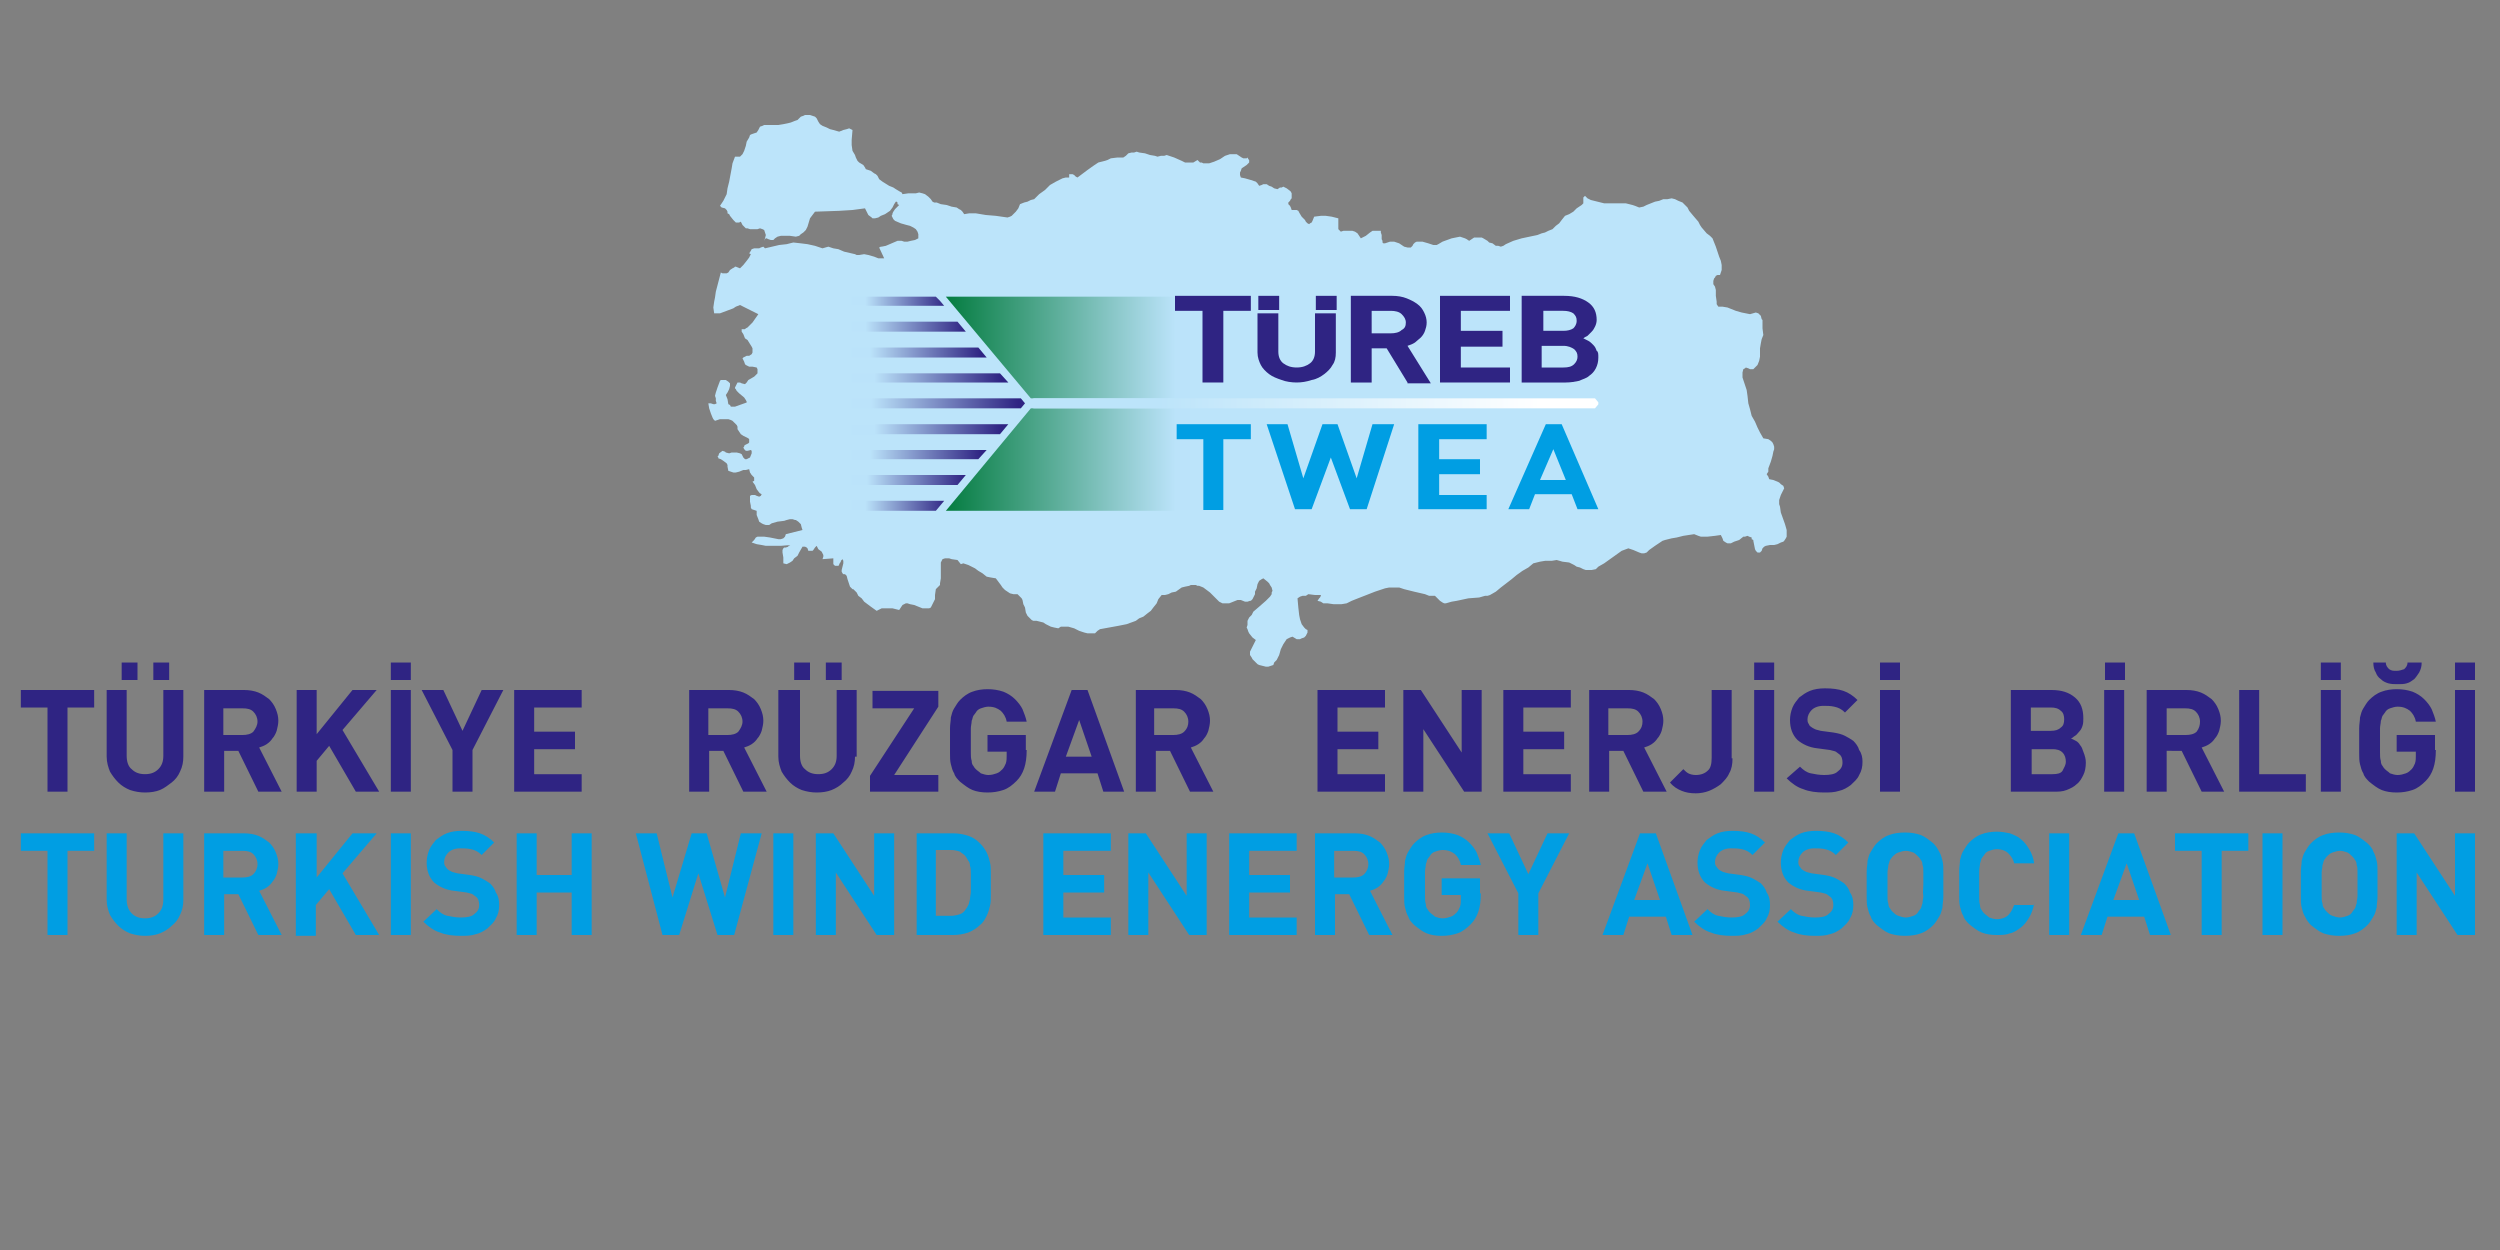 <?xml version="1.0" encoding="utf-8"?>
<!-- Generator: Adobe Illustrator 23.0.3, SVG Export Plug-In . SVG Version: 6.00 Build 0)  -->
<svg version="1.1" id="Layer_1" xmlns="http://www.w3.org/2000/svg" xmlns:xlink="http://www.w3.org/1999/xlink" x="0px" y="0px"
	 viewBox="0 0 300 150" style="enable-background:new 0 0 300 150;" xml:space="preserve">
<rect x="0" y="0" width="300" height="150" fill="#808080" stroke="none"/>
<style type="text/css">
	.st0{clip-path:url(#SVGID_2_);fill:#52ADD1;}
	.st1{fill:#004175;}
	.st2{clip-path:url(#SVGID_4_);fill:#004175;}
	.st3{fill-rule:evenodd;clip-rule:evenodd;fill:#EF842A;}
	.st4{fill-rule:evenodd;clip-rule:evenodd;fill:#04668A;}
	.st5{clip-path:url(#SVGID_6_);}
	.st6{fill:#004987;}
	.st7{fill:#00518C;}
	.st8{fill:#3C9AD4;stroke:#005A9A;stroke-width:0.5;}
	.st9{fill:#82C0E8;stroke:#005A9A;stroke-width:0.5;}
	.st10{fill:#FFFFFF;stroke:#005A9A;stroke-width:0.5;}
	.st11{fill:#FFFFFF;}
	.st12{fill:#FFFFFF;stroke:#FFFFFF;stroke-width:0.2;}
	.st13{fill-rule:evenodd;clip-rule:evenodd;fill:#BCE4FA;}
	.st14{clip-path:url(#SVGID_10_);fill:url(#SVGID_11_);}
	.st15{clip-path:url(#SVGID_13_);fill:url(#SVGID_14_);}
	.st16{clip-path:url(#SVGID_16_);fill:url(#SVGID_17_);}
	.st17{clip-path:url(#SVGID_19_);fill:url(#SVGID_20_);}
	.st18{clip-path:url(#SVGID_22_);fill:url(#SVGID_23_);}
	.st19{clip-path:url(#SVGID_25_);fill:url(#SVGID_26_);}
	.st20{clip-path:url(#SVGID_28_);fill:url(#SVGID_29_);}
	.st21{clip-path:url(#SVGID_31_);fill:url(#SVGID_32_);}
	.st22{clip-path:url(#SVGID_34_);fill:url(#SVGID_35_);}
	.st23{clip-path:url(#SVGID_37_);fill:url(#SVGID_38_);}
	.st24{clip-path:url(#SVGID_40_);fill:url(#SVGID_41_);}
	.st25{clip-path:url(#SVGID_43_);fill:url(#SVGID_44_);}
	.st26{fill:#2F2483;}
	.st27{fill:#009EE3;}
	.st28{fill:#707273;}
	.st29{clip-path:url(#SVGID_46_);fill:none;stroke:#707273;stroke-width:0.382;}
	.st30{fill:#AEBED5;}
	.st31{fill:#486892;}
	.st32{fill:#19335D;}
	.st33{fill:#37924A;}
	.st34{fill:#414042;}
	.st35{fill:#75C044;}
	.st36{fill:#00833E;}
	.st37{fill:#009279;}
	.st38{fill:#00A3C6;}
	.st39{fill:url(#SVGID_47_);}
	.st40{fill:url(#SVGID_48_);}
	.st41{fill:url(#SVGID_49_);}
	.st42{fill:url(#SVGID_50_);}
	.st43{fill:url(#SVGID_51_);}
	.st44{fill:url(#SVGID_52_);}
	.st45{fill:url(#SVGID_53_);}
	.st46{fill:url(#SVGID_54_);}
	.st47{fill:url(#SVGID_55_);}
	.st48{fill:url(#SVGID_56_);}
	.st49{fill:#646569;}
	.st50{fill:#009AB1;}
	.st51{fill:#00B2C8;}
	.st52{fill:#008E9A;}
	.st53{fill:#00BED7;}
	.st54{fill-rule:evenodd;clip-rule:evenodd;fill:#2A3942;}
	.st55{fill-rule:evenodd;clip-rule:evenodd;fill:#006CB7;}
	.st56{fill:#DFE67D;}
	.st57{fill:#FFF579;}
	.st58{fill:#FCAF17;}
	.st59{fill:#39B54A;}
	.st60{fill:#E31F26;}
	.st61{fill:#61C2EE;}
	.st62{fill:#00A651;}
	.st63{fill:#F58220;}
	.st64{fill:#008FD5;}
	.st65{fill:#0077C0;}
	.st66{fill:#D7DF23;}
	.st67{fill:#FFD400;}
	.st68{fill:#8DC63F;}
	.st69{fill:#C1272D;}
	.st70{fill:#00AEEF;}
	.st71{clip-path:url(#SVGID_58_);fill:#007497;}
	.st72{clip-path:url(#SVGID_60_);fill:#00B1E6;}
	.st73{clip-path:url(#SVGID_62_);fill:#00B1E6;}
	.st74{clip-path:url(#SVGID_64_);fill:#00A4C4;}
	.st75{clip-path:url(#SVGID_66_);fill:#00A4C4;}
	.st76{clip-path:url(#SVGID_68_);fill:#00A4C4;}
	.st77{clip-path:url(#SVGID_70_);fill:#00B1E6;}
	.st78{clip-path:url(#SVGID_72_);fill:#00B1E6;}
	.st79{clip-path:url(#SVGID_74_);fill:#007497;}
	.st80{clip-path:url(#SVGID_76_);fill:#007497;}
	.st81{clip-path:url(#SVGID_78_);fill:#007497;}
	.st82{clip-path:url(#SVGID_80_);fill:#007497;}
	.st83{clip-path:url(#SVGID_82_);fill:#007497;}
	.st84{clip-path:url(#SVGID_84_);fill:#007497;}
	.st85{clip-path:url(#SVGID_86_);fill:#007497;}
	.st86{clip-path:url(#SVGID_88_);fill:#007497;}
	.st87{clip-path:url(#SVGID_90_);fill:#007497;}
	.st88{clip-path:url(#SVGID_92_);fill:#007497;}
	.st89{clip-path:url(#SVGID_94_);fill:#007497;}
	.st90{clip-path:url(#SVGID_96_);fill:#007497;}
	.st91{clip-path:url(#SVGID_98_);fill:#00A4C4;}
	.st92{clip-path:url(#SVGID_100_);fill:#00A4C4;}
	.st93{clip-path:url(#SVGID_102_);fill:#00A4C4;}
	.st94{clip-path:url(#SVGID_104_);fill:#00A4C4;}
	.st95{clip-path:url(#SVGID_106_);fill:#00A4C4;}
	.st96{clip-path:url(#SVGID_108_);fill:#00B1E6;}
	.st97{clip-path:url(#SVGID_110_);fill:#00B1E6;}
	.st98{clip-path:url(#SVGID_112_);fill:#00B1E6;}
	.st99{clip-path:url(#SVGID_114_);fill:#00B1E6;}
	.st100{clip-path:url(#SVGID_116_);fill:#00B1E6;}
	.st101{clip-path:url(#SVGID_118_);fill:#007497;}
	.st102{clip-path:url(#SVGID_120_);fill:#007497;}
	.st103{clip-path:url(#SVGID_122_);fill:#007497;}
	.st104{clip-path:url(#SVGID_124_);fill:#007497;}
	.st105{clip-path:url(#SVGID_126_);fill:#007497;}
	.st106{clip-path:url(#SVGID_128_);fill:#E2007A;}
	.st107{clip-path:url(#SVGID_130_);fill:#E2007A;}
	.st108{clip-path:url(#SVGID_132_);fill:#E2007A;}
	.st109{clip-path:url(#SVGID_134_);fill:#E2007A;}
	.st110{clip-path:url(#SVGID_136_);fill:#E2007A;}
	.st111{clip-path:url(#SVGID_138_);fill:#E2007A;}
	.st112{clip-path:url(#SVGID_140_);fill:#E2007A;}
	.st113{clip-path:url(#SVGID_142_);fill:#E2007A;}
	.st114{clip-path:url(#SVGID_144_);fill:#E2007A;}
	.st115{clip-path:url(#SVGID_146_);fill:#E2007A;}
	.st116{clip-path:url(#SVGID_148_);fill:#00B1E6;}
	.st117{clip-path:url(#SVGID_150_);fill:#006C8C;}
	.st118{clip-path:url(#SVGID_152_);fill:#E2007A;}
	.st119{clip-path:url(#SVGID_154_);fill:#E2007A;}
	.st120{clip-path:url(#SVGID_156_);fill:#E2007A;}
	.st121{clip-path:url(#SVGID_158_);fill:#E2007A;}
	.st122{clip-path:url(#SVGID_160_);fill:#E2007A;}
	.st123{clip-path:url(#SVGID_162_);fill:#E2007A;}
	.st124{clip-path:url(#SVGID_164_);fill:#E2007A;}
	.st125{clip-path:url(#SVGID_166_);fill:#E2007A;}
	.st126{clip-path:url(#SVGID_168_);fill:#007497;}
	.st127{fill:#0083D7;}
	.st128{clip-path:url(#SVGID_170_);fill:none;stroke:#FFFFFF;stroke-width:2.328;stroke-linecap:round;stroke-miterlimit:3.864;}
	.st129{fill:#231F20;}
	.st130{fill-rule:evenodd;clip-rule:evenodd;fill:#231F20;}
	.st131{fill:#78C7C9;}
	.st132{fill:none;}
	.st133{fill:url(#SVGID_171_);}
	.st134{fill:#DE2027;}
	.st135{fill:#00305F;}
	.st136{fill:#020000;}
	.st137{fill:#295135;}
	.st138{fill:#A2D45E;}
	.st139{fill:#00AE42;}
	.st140{fill:#2B70B8;}
	.st141{fill:#197ABF;}
	.st142{fill:#0067AA;}
	.st143{clip-path:url(#SVGID_173_);fill:#2B70B8;}
	.st144{clip-path:url(#SVGID_173_);fill:#4C8DCB;}
	.st145{fill:#0B75BC;}
	.st146{fill:#0A6193;}
	.st147{fill:#4086C6;}
	.st148{clip-path:url(#SVGID_175_);fill:#2B70B8;}
	.st149{fill:#95C1DD;}
	.st150{fill-rule:evenodd;clip-rule:evenodd;fill:#111816;}
	.st151{fill:#111816;}
	.st152{fill:#4BA3CD;}
	.st153{fill:#FFC10E;}
	.st154{fill:#3884BB;}
	.st155{fill:#7AC376;}
	.st156{fill:#0073BA;}
	.st157{fill:#3D7ABB;}
	.st158{fill:#6FB755;}
	.st159{fill:#F16C46;}
	.st160{fill:#E66630;}
	.st161{fill:#E25E35;}
	.st162{fill:#C64957;}
	.st163{fill-rule:evenodd;clip-rule:evenodd;fill:#F0852A;}
	.st164{fill-rule:evenodd;clip-rule:evenodd;fill:#04668B;}
</style>
<g>
	<g>
		<g>
			<polygon class="st13" points="102.4,70.7 102.3,70.7 102.2,70.6 102.1,70.5 102,70.4 101.8,69.8 101.7,69.5 101.6,69.1 101.5,69 
				101.4,68.9 101.2,68.9 101.1,68.8 101,68.6 101,68.4 101.1,68 101.2,67.6 101.2,67.3 101.1,67.1 100.9,67.3 100.9,67.4 
				100.7,67.7 100.7,67.8 100.6,67.9 100.5,67.9 100.3,67.9 100.2,67.9 100.1,67.8 100,67.7 100,67.6 100,67 98.7,67.1 98.8,66.8 
				98.8,66.6 98.7,66.4 98.6,66.2 98.2,65.9 98.1,65.7 98,65.5 97.8,65.7 97.6,66 97.5,66.1 97.4,66.1 97.1,66.1 97,66.1 96.9,65.8 
				96.8,65.7 96.6,65.6 96.4,65.6 96.3,65.6 95.9,66.3 95.7,66.7 95.3,67 95.1,67.3 94.8,67.5 94.4,67.7 94,67.6 94,67.3 94,66.9 
				93.9,66.3 93.9,66 94,65.8 94.1,65.7 94.2,65.7 94.3,65.7 94.6,65.6 94.6,65.5 94.7,65.5 94.8,65.4 94.9,65.4 93.7,65.5 
				92.6,65.5 91.9,65.5 91.4,65.4 90.8,65.3 90.2,65.1 90.5,64.8 90.7,64.5 90.9,64.4 91.2,64.4 91.5,64.4 91.7,64.4 92.4,64.5 
				92.9,64.6 93.4,64.7 93.7,64.7 94,64.6 94.2,64.4 94.3,64.1 96.3,63.6 96.2,63.3 96.1,62.9 95.8,62.6 95.5,62.4 95.4,62.4 
				95.1,62.3 94.8,62.3 94.4,62.4 94.1,62.5 93.3,62.6 92.6,62.8 92.3,63 91.9,63 91.6,62.9 91.4,62.8 91.1,62.6 91,62.3 90.8,61.8 
				90.8,61.3 90.5,61.2 90.2,61.1 90.1,60.9 90.1,60.7 90,60.2 90,59.5 90.2,59.4 90.3,59.4 90.6,59.4 90.8,59.5 91.1,59.6 
				91.3,59.5 91.4,59.3 91.2,59.2 91.1,59.1 90.8,58.7 90.6,58.2 90.3,57.8 90.5,57.7 90.5,57.3 90.2,57 90,56.7 89.9,56.3 
				89.5,56.4 89.2,56.4 88.7,56.6 88.3,56.7 88,56.7 87.7,56.6 87.4,56.5 87.3,56 87.3,55.8 87.2,55.6 86.8,55.3 86.5,55.1 86.2,55 
				86.2,54.9 86.1,54.8 86.2,54.7 86.3,54.4 86.7,54.1 87,54.2 87.1,54.3 87.5,54.4 87.8,54.3 88.1,54.3 88.4,54.3 88.8,54.4 
				89,54.5 89.2,54.9 89.3,55 89.4,55.1 89.6,55.1 89.8,55 90,54.9 90.2,54.4 90.2,54.2 90.2,54.1 90.1,54 89.7,54.1 89.5,54.1 
				89.4,54 89.3,53.9 89.2,53.7 89.3,53.6 89.3,53.5 89.4,53.4 89.6,53.3 89.8,53.2 89.9,53.1 89.9,52.8 89.9,52.7 89.8,52.6 
				89.2,52.3 88.9,52.1 88.7,51.8 88.5,51.5 88.5,51.2 88.4,51 88.3,50.9 88.1,50.7 87.9,50.5 87.7,50.4 87.4,50.3 87.1,50.3 
				86.4,50.3 86.1,50.4 85.8,50.5 85.6,50.3 85.5,50.1 85.3,49.6 85.1,49 85,48.4 85.3,48.4 85.6,48.5 85.8,48.5 86,48.4 85.9,48.1 
				85.9,47.8 85.8,47.5 85.9,47.1 86.1,46.5 86.4,45.7 86.5,45.6 86.7,45.6 86.8,45.6 87.1,45.6 87.4,45.8 87.6,46 87.6,46.3 
				87.5,46.7 87.3,47.1 87.1,47.4 87.3,47.9 87.4,48.5 87.6,48.6 87.7,48.8 87.9,48.8 88.2,48.8 89.6,48.3 89.6,48.2 89.5,48 
				89.3,47.7 88.7,47.2 88.4,46.9 88.3,46.7 88.2,46.6 88.2,46.5 88.3,46.3 88.4,46.1 88.5,45.9 88.8,45.9 89,46 89.4,46.1 89.5,46 
				89.6,45.9 89.8,45.6 90.5,45.2 90.7,45 90.9,44.8 90.9,44.4 90.9,44.3 90.8,44.1 90.3,44 89.9,44 89.7,43.9 89.5,43.8 89.4,43.7 
				89.3,43.4 89.1,43 89.2,42.9 89.4,42.8 89.6,42.7 89.9,42.7 90.2,42.5 90.3,42.3 90.3,42.1 90.3,41.8 90.2,41.6 89.7,40.8 
				89.4,40.6 89.2,40.1 89,39.8 89,39.5 89.2,39.5 89.4,39.5 89.5,39.4 89.7,39.3 90.3,38.7 91,37.7 88.8,36.6 88.3,36.8 88,37 
				87.2,37.3 86.4,37.6 86,37.6 85.7,37.6 85.6,36.9 85.7,36.2 85.8,35.7 85.9,35 86.5,32.7 86.7,32.8 87,32.8 87.1,32.8 87.2,32.8 
				87.4,32.7 87.6,32.4 87.9,32.2 88.1,32.1 88.2,32 88.3,32 88.8,32.2 89.2,31.8 89.6,31.3 89.9,30.9 90.1,30.5 89.9,30.4 
				90.1,30.1 90.2,29.9 90.5,29.8 90.7,29.8 91.1,29.8 91.3,29.7 91.6,29.6 91.8,29.8 93.5,29.4 94.4,29.3 95.2,29.1 96.1,29.2 
				96.9,29.3 97.8,29.5 98.7,29.8 99.4,29.6 100,29.8 100.6,29.9 101.3,30.2 102.6,30.5 102.8,30.6 103.1,30.6 103.7,30.5 
				104.2,30.6 104.9,30.8 105.4,31 105.7,31 106.1,31 105.5,29.7 105.7,29.6 105.8,29.6 106.3,29.5 107,29.2 107.7,28.9 108.2,28.9 
				108.5,29 108.9,29 109.3,28.9 109.8,28.8 110.2,28.6 110.2,28.1 110.1,27.8 109.9,27.5 109.6,27.3 109.2,27.1 108.8,27 
				108.1,26.8 107.4,26.5 107.2,26.3 107.1,26.1 107,25.9 107.1,25.7 107.1,25.6 107.2,25.4 107.4,25.1 107.9,24.6 107.7,24.5 
				107.7,24.3 107.6,24.2 107.5,24.2 107.3,24.5 107.1,24.9 106.8,25.3 106.5,25.5 106.2,25.7 105.7,25.9 105.4,26.1 105,26.2 
				104.7,26.2 104.6,26.1 104.2,25.8 104,25.4 103.8,25 102.3,25.2 100.7,25.3 97.8,25.4 97.5,25.8 97.2,26.2 96.9,27.2 96.7,27.6 
				96.4,27.9 96.1,28.1 95.9,28.3 95.5,28.4 94.8,28.3 94.1,28.3 93.7,28.3 93.3,28.4 93,28.6 92.8,28.8 92.6,28.8 92.5,28.8 
				92.2,28.7 92,28.6 91.9,28.6 91.8,28.7 91.7,28.9 91.8,28.6 91.9,28.2 91.8,27.9 91.7,27.6 91.5,27.5 91.2,27.4 90.9,27.5 
				90,27.5 89.7,27.4 89.5,27.4 89.4,27.3 89.1,27 88.9,26.6 88.7,26.7 88.3,26.7 88.1,26.5 88,26.4 87.6,25.9 87.5,25.7 87.3,25.6 
				87.3,25.4 87.2,25.2 87.1,25.1 87,25 86.6,24.9 86.4,24.7 86.6,24.4 86.8,24.1 87.2,23.3 87.3,22.6 87.5,21.8 87.8,20.2 
				87.9,19.6 88.2,18.8 88.4,18.8 88.8,18.8 88.9,18.7 89.1,18.5 89.3,18.1 89.5,17.5 89.6,17 89.9,16.5 90,16.2 90.2,16.1 90.5,16 
				90.8,15.9 91,15.6 91.2,15.2 91.5,15.1 91.7,15 91.9,15 92.9,15 93.4,15 94,14.9 94.5,14.8 94.9,14.7 95.4,14.5 95.7,14.4 
				95.8,14.3 96.1,14 96.4,13.9 96.6,13.8 96.9,13.8 97.2,13.8 97.5,13.9 97.8,14 98,14.2 98.2,14.6 98.4,14.9 98.7,15.1 99.2,15.3 
				99.6,15.5 100,15.6 100.7,15.8 101.2,15.6 101.6,15.5 101.9,15.4 102.3,15.6 102.2,16.8 102.2,17.4 102.3,18.1 102.6,18.6 
				102.7,18.9 102.8,19.1 102.9,19.3 103.1,19.5 103.6,19.8 103.8,20.1 103.9,20.3 104.5,20.5 104.9,20.8 105.1,20.9 105.3,21.1 
				105.5,21.5 105.9,21.8 106.7,22.3 107.2,22.5 107.5,22.7 108,23 108.2,23.1 108.3,23.3 109,23.2 109.9,23.2 110.3,23.1 
				110.7,23.2 111,23.3 111.4,23.6 111.7,23.9 111.9,24.2 112.1,24.3 112.4,24.3 112.9,24.5 113.6,24.6 114.2,24.8 114.8,24.9 
				115.1,25.1 115.3,25.2 115.5,25.4 115.7,25.7 116.3,25.6 117.1,25.6 118.3,25.8 119.5,25.9 120.9,26.1 121.2,26 121.4,25.9 
				121.9,25.4 122.2,25 122.4,24.5 122.9,24.3 123.3,24.2 123.7,24 124.1,23.9 124.7,23.3 125.4,22.8 126,22.2 126.7,21.8 
				127.1,21.6 127.5,21.4 127.9,21.3 128.3,21.3 128.3,20.9 128.7,20.9 128.9,21 129.1,21.2 129.3,21.3 130.5,20.4 131.2,19.9 
				131.8,19.5 132.6,19.3 132.9,19.2 133.3,19 134.1,18.9 134.4,18.9 134.8,18.9 135.1,18.7 135.4,18.4 135.8,18.3 136.1,18.3 
				136.4,18.2 136.7,18.3 137.4,18.4 138,18.6 138.6,18.7 138.9,18.8 139.3,18.7 139.7,18.7 140,18.6 140.9,18.9 141.8,19.3 
				142.2,19.5 142.8,19.5 143.2,19.5 143.7,19.2 144,19.5 144.2,19.5 144.4,19.6 144.8,19.6 145.1,19.6 145.7,19.4 146.4,19.1 
				147,18.7 147.3,18.6 147.6,18.5 148,18.5 148.4,18.5 148.7,18.7 149,18.9 149.2,19 149.6,19 149.7,18.9 149.8,19.1 149.9,19.2 
				149.9,19.4 149.9,19.5 149.8,19.6 149.6,19.8 149,20.2 148.9,20.5 148.8,20.7 148.8,21 148.9,21.3 149.4,21.4 150.1,21.6 
				150.7,21.8 150.9,22 151.1,22.3 151.4,22.2 151.6,22.1 151.8,22.1 152,22.1 152.3,22.3 152.6,22.4 152.9,22.6 153.3,22.7 
				153.6,22.5 153.8,22.5 154,22.4 154.4,22.6 154.8,22.9 154.9,23 155,23.2 155,23.5 155,23.8 154.9,23.9 154.8,24.1 154.6,24.3 
				154.6,24.5 154.8,24.7 154.9,24.9 155,25.2 155.2,25.2 155.4,25.2 155.6,25.2 155.8,25.3 155.9,25.5 156.2,26 156.6,26.4 
				156.7,26.6 156.8,26.7 156.9,26.8 157.1,26.9 157.2,26.8 157.4,26.7 157.5,26.5 157.7,26 158.5,25.9 159.1,25.9 159.8,26 
				160.6,26.2 160.6,27.1 160.6,27.3 160.6,27.5 160.7,27.6 160.9,27.8 161.2,27.7 161.5,27.7 161.9,27.7 162.3,27.7 162.6,27.8 
				162.9,28 163.1,28.3 163.3,28.6 163.9,28.3 164.4,27.9 164.7,27.7 164.9,27.7 165.3,27.7 165.7,27.7 165.7,27.9 165.8,28.2 
				165.8,28.4 165.8,28.7 165.9,28.9 165.9,29.1 166,29.2 166.2,29.2 166.5,29.1 166.8,29 167.3,29 167.6,29.1 167.9,29.2 
				168.5,29.6 168.9,29.7 169.3,29.7 169.5,29.5 169.6,29.3 169.8,29.1 170,29 170.3,29 170.7,29 171.4,29.2 172,29.4 172.4,29.4 
				172.6,29.3 173.1,29 174.2,28.6 174.7,28.5 175.2,28.4 175.8,28.6 176,28.7 176.3,28.9 176.6,28.7 176.9,28.5 177.2,28.5 
				177.5,28.5 177.8,28.5 178,28.6 178.5,28.9 178.7,29.1 179.1,29.2 179.5,29.5 179.8,29.5 180.1,29.6 180.4,29.5 180.7,29.3 
				181.6,28.9 182.6,28.6 184.5,28.2 185,28 185.4,27.9 185.8,27.7 186.3,27.5 186.7,27.1 187.1,26.8 187.4,26.4 187.8,25.9 
				188.3,25.7 188.8,25.4 189.2,25 189.8,24.6 189.9,24.5 190,24.4 190,24.1 190,23.7 190.1,23.6 190.2,23.5 190.5,23.8 190.9,24 
				191.3,24.1 191.7,24.2 192.5,24.4 193.4,24.4 194.2,24.4 195.1,24.4 195.9,24.6 196.2,24.7 196.7,24.9 197.2,24.8 197.6,24.6 
				198.6,24.2 199.1,24.1 199.6,23.9 200.1,23.9 200.6,23.8 201,23.9 201.4,24.1 201.9,24.3 202.2,24.6 202.5,24.9 202.7,25.3 
				203.2,25.9 203.8,26.6 204,27 204.2,27.3 204.8,28 205.2,28.3 205.3,28.4 205.5,28.6 205.9,29.6 206.3,30.8 206.5,31.3 
				206.6,31.8 206.6,32.4 206.4,33 206.2,33 206.1,33 205.9,33.1 205.8,33.3 205.7,33.4 205.6,33.7 205.6,33.9 205.6,34.1 
				205.8,34.4 205.9,34.8 205.9,35.1 205.9,35.5 206,36.2 206,36.5 206.2,36.8 206.7,36.8 207.3,36.9 208.3,37.3 209,37.5 
				209.5,37.6 210,37.7 210.7,37.5 211,37.6 211.3,37.9 211.4,38.3 211.5,38.4 211.5,38.6 211.5,39 211.5,39.4 211.6,40.2 
				211.4,40.7 211.3,41.2 211.2,41.8 211.2,42.3 211.2,42.8 211.1,43.3 210.9,43.8 210.6,44.1 210.4,44.3 210.2,44.3 210,44.3 
				209.8,44.2 209.5,44.1 209.4,44.2 209.2,44.3 209.1,44.7 209.1,45 209.1,45.3 209.2,45.6 209.4,46.2 209.5,46.5 209.6,46.8 
				209.7,47.5 209.8,48.4 210,49.1 210.2,49.9 210.6,50.6 210.9,51.3 211.2,51.9 211.6,52.6 212.2,52.7 212.5,52.9 212.6,53 
				212.7,53.1 212.8,53.3 212.9,53.6 212.9,53.9 212.8,54.2 212.7,54.7 212.5,55.4 212.2,56.2 212.2,56.6 212,56.9 212.2,57.2 
				212.3,57.5 212.8,57.6 213.3,57.8 213.5,57.9 213.7,58.1 214,58.3 214.1,58.6 213.9,59 213.7,59.4 213.5,60 213.5,60.5 
				213.6,60.8 213.7,61.5 214.2,62.9 214.4,63.6 214.4,64.4 214.3,64.6 214.1,64.9 214,65 213.7,65.1 213.3,65.3 212.9,65.4 
				212.4,65.4 211.9,65.5 211.7,65.6 211.5,65.8 211.4,66.1 211.2,66.3 211,66.3 210.9,66.3 210.8,66.2 210.7,66.1 210.6,65.9 
				210.5,65.4 210.4,64.9 210.4,64.8 210.2,64.7 210.2,64.6 210.2,64.5 209.9,64.4 209.7,64.3 209.4,64.4 209.2,64.4 208.7,64.8 
				208.1,65 207.7,65.2 207.5,65.2 207.3,65.2 207.1,65.1 206.8,64.9 206.7,64.6 206.5,64.2 205.8,64.3 204.9,64.4 204.1,64.4 
				203.8,64.3 203.3,64.1 202,64.3 201.2,64.5 200.6,64.6 199.8,64.8 199.5,64.9 199.2,65.1 198.6,65.5 197.9,66 197.6,66.3 
				197.3,66.4 197,66.4 196.7,66.3 196,66 195.7,65.9 195.4,65.8 194.6,66.1 193.9,66.6 192.5,67.6 191.8,68 191.5,68.3 191,68.4 
				190.7,68.4 190.3,68.4 190,68.3 189.6,68.1 189.2,68 188.9,67.8 188.3,67.5 187.5,67.4 186.8,67.2 186.2,67.3 185.4,67.3 
				184.8,67.4 184,67.6 183.4,68.1 182.7,68.5 182,69 181.4,69.5 180.1,70.5 179.5,71 178.8,71.4 178.5,71.5 178.2,71.5 177.5,71.7 
				176.2,71.8 174.8,72.1 174.2,72.2 173.5,72.4 173.3,72.4 173.1,72.3 172.8,72.1 172.5,71.8 172.2,71.5 171.5,71.5 171,71.3 
				169.7,71 168.5,70.7 167.9,70.5 167.3,70.5 166.7,70.5 166.2,70.6 165,71 162.7,71.9 162.2,72.1 161.6,72.4 161,72.5 160.5,72.5 
				160,72.5 159.3,72.4 158.8,72.4 158.5,72.2 158.1,72.1 158.3,71.8 158.4,71.7 158.5,71.5 158.5,71.4 157.8,71.4 157,71.3 
				156.7,71.5 156.3,71.5 156,71.6 155.7,71.8 155.8,72.9 155.9,73.8 156,74.3 156.2,74.9 156.5,75.3 156.7,75.5 156.9,75.6 
				156.9,75.9 156.8,76.1 156.7,76.3 156.5,76.5 156.2,76.6 156,76.7 155.8,76.7 155.6,76.7 155.1,76.4 154.8,76.5 154.4,76.7 
				154.2,77 154,77.3 153.7,77.9 153.5,78.6 153.2,79.2 152.9,79.5 152.8,79.8 152.5,79.9 152.2,80 151.9,80 151.5,79.9 151.1,79.8 
				150.9,79.7 150.5,79.3 150.3,79.1 150.2,78.9 150,78.6 150,78.2 150.7,76.8 150.3,76.5 149.9,76 149.8,75.8 149.7,75.5 
				149.6,75.3 149.7,75 149.7,74.8 149.7,74.5 149.9,74.1 150.2,73.8 150.4,73.4 151.1,72.8 151.9,72.1 152.2,71.8 152.4,71.6 
				152.6,71.3 152.6,71.1 152.7,70.9 152.6,70.5 152.4,70.2 152.3,70 152.1,69.8 151.6,69.4 151.4,69.5 151.1,69.7 151,69.9 
				150.9,70.1 150.8,70.6 150.6,71 150.6,71.3 150.5,71.5 150.3,71.9 150.1,72.1 150,72.1 149.7,72.2 149.4,72.2 148.9,72 148.5,72 
				147.5,72.4 147.1,72.4 146.7,72.4 146.5,72.3 146.3,72.2 146.1,72 145.8,71.7 145.5,71.4 145.2,71.1 144.8,70.8 144.4,70.5 
				143.9,70.3 143.7,70.3 143.5,70.2 143.1,70.2 142.9,70.2 142.7,70.3 142.2,70.4 141.8,70.5 141.1,71 140.6,71.1 140.2,71.3 
				139.8,71.4 139.4,71.4 139,71.9 138.8,72.4 138.4,72.9 138.1,73.3 137.7,73.6 137.2,74 136.7,74.2 136.3,74.5 135.2,74.9 
				134.7,75 134.2,75.1 132,75.5 131.7,75.7 131.4,76 131.1,76 130.8,76 130.5,76 130.1,75.9 129.5,75.7 128.9,75.4 128.2,75.2 
				127.9,75.2 127.6,75.2 127.3,75.2 127,75.4 126.5,75.3 126.1,75.2 125.5,74.9 125.2,74.7 124.8,74.6 124.4,74.5 124,74.5 
				123.8,74.4 123.6,74.2 123.3,73.9 123.1,73.5 123,72.9 122.8,72.5 122.7,72 122.6,71.8 122.4,71.6 122.1,71.3 121.6,71.3 
				121.2,71.2 120.9,71 120.6,70.8 120.3,70.5 120.1,70.2 119.5,69.4 118.9,69.3 118.4,69.2 117.9,68.8 117.4,68.5 117,68.2 
				116.4,67.9 116.2,67.8 115.9,67.7 115.6,67.6 115.3,67.7 114.9,67.2 114.2,67.1 113.9,67 113.6,67 113.4,67 113.1,67.1 
				112.9,67.5 112.9,68 112.9,69 112.9,69.4 112.8,70 112.8,70.2 112.6,70.4 112.3,70.7 112.2,71.4 112.2,71.9 112,72.3 111.9,72.5 
				111.7,72.9 111.5,73 111.3,73 110.9,73 110.7,73 110.2,72.8 109.7,72.6 109.2,72.5 108.9,72.4 108.7,72.4 108.5,72.5 108.3,72.6 
				108.1,72.9 107.9,73.2 107.5,73.1 107.1,73 106.8,73 106.5,73 105.8,73 105.2,73.3 104.5,72.8 103.7,72.2 103.4,71.8 103,71.5 
				102.8,71.1 			"/>
			<g>
				<defs>
					<polygon id="SVGID_9_" points="113.5,35.6 123.7,47.8 142.8,47.8 142.8,35.6 					"/>
				</defs>
				<clipPath id="SVGID_2_">
					<use xlink:href="#SVGID_9_"  style="overflow:visible;"/>
				</clipPath>
				
					<linearGradient id="SVGID_4_" gradientUnits="userSpaceOnUse" x1="-351.733" y1="-137.669" x2="-350.976" y2="-137.669" gradientTransform="matrix(37.29 0 0 14.251 13228.932 2003.608)">
					<stop  offset="0" style="stop-color:#007A3C"/>
					<stop  offset="1" style="stop-color:#BBE3FA"/>
				</linearGradient>
				<rect x="113.5" y="35.6" style="clip-path:url(#SVGID_2_);fill:url(#SVGID_4_);" width="29.3" height="12.3"/>
			</g>
			<g>
				<defs>
					<polygon id="SVGID_12_" points="113.5,61.3 123.7,49 142.8,49 142.8,61.3 					"/>
				</defs>
				<clipPath id="SVGID_6_">
					<use xlink:href="#SVGID_12_"  style="overflow:visible;"/>
				</clipPath>
				
					<linearGradient id="SVGID_8_" gradientUnits="userSpaceOnUse" x1="-351.733" y1="-137.828" x2="-350.976" y2="-137.828" gradientTransform="matrix(37.29 0 0 14.253 13228.932 2019.616)">
					<stop  offset="0" style="stop-color:#007A3C"/>
					<stop  offset="1" style="stop-color:#BBE3FA"/>
				</linearGradient>
				<rect x="113.5" y="49" style="clip-path:url(#SVGID_6_);fill:url(#SVGID_8_);" width="29.3" height="12.3"/>
			</g>
			<g>
				<defs>
					<polygon id="SVGID_15_" points="102.2,35.6 112.3,35.6 112.8,36.1 113.3,36.7 102.2,36.7 					"/>
				</defs>
				<clipPath id="SVGID_10_">
					<use xlink:href="#SVGID_15_"  style="overflow:visible;"/>
				</clipPath>
				
					<linearGradient id="SVGID_11_" gradientUnits="userSpaceOnUse" x1="-339.423" y1="219.912" x2="-338.769" y2="219.912" gradientTransform="matrix(15.03 0 0 1.366 5205.382 -264.182)">
					<stop  offset="0" style="stop-color:#BBE3FA"/>
					<stop  offset="1" style="stop-color:#2F2483"/>
				</linearGradient>
				<rect x="102.2" y="35.6" class="st14" width="11.2" height="1.2"/>
			</g>
			<g>
				<defs>
					<polygon id="SVGID_18_" points="102.2,38.6 114.9,38.6 115.9,39.8 102.2,39.8 					"/>
				</defs>
				<clipPath id="SVGID_13_">
					<use xlink:href="#SVGID_18_"  style="overflow:visible;"/>
				</clipPath>
				
					<linearGradient id="SVGID_14_" gradientUnits="userSpaceOnUse" x1="-342.8" y1="219.712" x2="-342.129" y2="219.712" gradientTransform="matrix(17.991 0 0 1.365 6271.162 -260.721)">
					<stop  offset="0" style="stop-color:#BBE3FA"/>
					<stop  offset="1" style="stop-color:#2F2483"/>
				</linearGradient>
				<rect x="102.2" y="38.6" class="st15" width="13.7" height="1.2"/>
			</g>
			<g>
				<defs>
					<polygon id="SVGID_21_" points="102.2,41.7 117.4,41.7 118.4,42.9 102.2,42.9 					"/>
				</defs>
				<clipPath id="SVGID_16_">
					<use xlink:href="#SVGID_21_"  style="overflow:visible;"/>
				</clipPath>
				
					<linearGradient id="SVGID_17_" gradientUnits="userSpaceOnUse" x1="-345.2" y1="220.004" x2="-344.563" y2="220.004" gradientTransform="matrix(20.951 0 0 1.363 7336.741 -257.555)">
					<stop  offset="0" style="stop-color:#BBE3FA"/>
					<stop  offset="1" style="stop-color:#2F2483"/>
				</linearGradient>
				<rect x="102.2" y="41.7" class="st16" width="16.3" height="1.2"/>
			</g>
			<g>
				<defs>
					<polygon id="SVGID_24_" points="102.2,44.8 120,44.8 121,45.9 102.2,45.9 					"/>
				</defs>
				<clipPath id="SVGID_19_">
					<use xlink:href="#SVGID_24_"  style="overflow:visible;"/>
				</clipPath>
				
					<linearGradient id="SVGID_20_" gradientUnits="userSpaceOnUse" x1="-347.018" y1="219.476" x2="-346.381" y2="219.476" gradientTransform="matrix(23.91 0 0 1.363 8402.113 -253.894)">
					<stop  offset="0" style="stop-color:#BBE3FA"/>
					<stop  offset="1" style="stop-color:#2F2483"/>
				</linearGradient>
				<rect x="102.2" y="44.8" class="st17" width="18.8" height="1.2"/>
			</g>
			<g>
				<defs>
					<polygon id="SVGID_27_" points="102.2,47.8 122.5,47.8 123,48.4 123,48.4 123,48.4 122.5,49 102.2,49 					"/>
				</defs>
				<clipPath id="SVGID_22_">
					<use xlink:href="#SVGID_27_"  style="overflow:visible;"/>
				</clipPath>
				
					<linearGradient id="SVGID_23_" gradientUnits="userSpaceOnUse" x1="-348.206" y1="219.111" x2="-347.535" y2="219.111" gradientTransform="matrix(26.303 0 0 1.363 9263.392 -250.333)">
					<stop  offset="0" style="stop-color:#BBE3FA"/>
					<stop  offset="1" style="stop-color:#2F2483"/>
				</linearGradient>
				<rect x="102.2" y="47.8" class="st18" width="20.9" height="1.2"/>
			</g>
			<g>
				<defs>
					<polygon id="SVGID_30_" points="124,47.8 191.4,47.8 191.9,48.4 191.9,48.4 191.9,48.4 191.4,49 124,49 					"/>
				</defs>
				<clipPath id="SVGID_25_">
					<use xlink:href="#SVGID_30_"  style="overflow:visible;"/>
				</clipPath>
				
					<linearGradient id="SVGID_26_" gradientUnits="userSpaceOnUse" x1="-363.113" y1="-570.111" x2="-362.597" y2="-570.111" gradientTransform="matrix(-88.819 0 0 -1.363 -32066.221 -728.907)">
					<stop  offset="0" style="stop-color:#FFFFFF"/>
					<stop  offset="1" style="stop-color:#BCE4FA"/>
				</linearGradient>
				<rect x="124" y="47.8" class="st19" width="67.8" height="1.2"/>
			</g>
			<g>
				<defs>
					<polygon id="SVGID_33_" points="102.2,50.9 121,50.9 120,52.1 102.2,52.1 					"/>
				</defs>
				<clipPath id="SVGID_28_">
					<use xlink:href="#SVGID_33_"  style="overflow:visible;"/>
				</clipPath>
				
					<linearGradient id="SVGID_29_" gradientUnits="userSpaceOnUse" x1="-347.018" y1="218.746" x2="-346.381" y2="218.746" gradientTransform="matrix(23.91 0 0 1.363 8402.113 -246.77)">
					<stop  offset="0" style="stop-color:#BBE3FA"/>
					<stop  offset="1" style="stop-color:#2F2483"/>
				</linearGradient>
				<rect x="102.2" y="50.9" class="st20" width="18.8" height="1.2"/>
			</g>
			<g>
				<defs>
					<polygon id="SVGID_36_" points="102.2,54 118.4,54 117.4,55.1 102.2,55.1 					"/>
				</defs>
				<clipPath id="SVGID_31_">
					<use xlink:href="#SVGID_36_"  style="overflow:visible;"/>
				</clipPath>
				
					<linearGradient id="SVGID_32_" gradientUnits="userSpaceOnUse" x1="-345.2" y1="217.886" x2="-344.563" y2="217.886" gradientTransform="matrix(20.951 0 0 1.365 7336.741 -242.906)">
					<stop  offset="0" style="stop-color:#BBE3FA"/>
					<stop  offset="1" style="stop-color:#2F2483"/>
				</linearGradient>
				<rect x="102.2" y="54" class="st21" width="16.3" height="1.2"/>
			</g>
			<g>
				<defs>
					<polygon id="SVGID_39_" points="102.2,57 115.9,57 114.9,58.2 102.2,58.2 					"/>
				</defs>
				<clipPath id="SVGID_34_">
					<use xlink:href="#SVGID_39_"  style="overflow:visible;"/>
				</clipPath>
				
					<linearGradient id="SVGID_35_" gradientUnits="userSpaceOnUse" x1="-342.789" y1="217.851" x2="-342.135" y2="217.851" gradientTransform="matrix(17.988 0 0 1.364 6270.14 -239.546)">
					<stop  offset="0" style="stop-color:#BBE3FA"/>
					<stop  offset="1" style="stop-color:#2F2483"/>
				</linearGradient>
				<rect x="102.2" y="57" class="st22" width="13.7" height="1.2"/>
			</g>
			<g>
				<defs>
					<polygon id="SVGID_42_" points="102.2,60.1 113.3,60.1 112.8,60.7 112.3,61.3 102.2,61.3 					"/>
				</defs>
				<clipPath id="SVGID_37_">
					<use xlink:href="#SVGID_42_"  style="overflow:visible;"/>
				</clipPath>
				
					<linearGradient id="SVGID_38_" gradientUnits="userSpaceOnUse" x1="-339.423" y1="217.811" x2="-338.769" y2="217.811" gradientTransform="matrix(15.03 0 0 1.363 5205.382 -236.181)">
					<stop  offset="0" style="stop-color:#BBE3FA"/>
					<stop  offset="1" style="stop-color:#2F2483"/>
				</linearGradient>
				<rect x="102.2" y="60.1" class="st23" width="11.2" height="1.2"/>
			</g>
			<path class="st26" d="M189.3,42.8c0-0.4-0.1-0.6-0.4-0.9c-0.3-0.2-0.7-0.4-1.3-0.4h-2.6v2.6h2.6c0.6,0,1-0.1,1.3-0.4
				C189.2,43.4,189.3,43.1,189.3,42.8 M189.2,38.5c0-0.4-0.1-0.6-0.4-0.9c-0.3-0.2-0.7-0.3-1.2-0.3h-2.4v2.4h2.4
				c0.5,0,0.9-0.1,1.2-0.3C189,39.2,189.2,38.9,189.2,38.5z M191.8,42.9c0,0.5-0.1,0.9-0.3,1.3c-0.2,0.4-0.5,0.7-0.8,0.9
				c-0.3,0.3-0.8,0.4-1.2,0.6c-0.5,0.1-1,0.2-1.6,0.2h-5.3V35.5h5.1c1.3,0,2.2,0.3,2.9,0.8c0.7,0.5,1,1.2,1,2.1
				c0,0.3-0.1,0.6-0.2,0.8c-0.1,0.2-0.2,0.4-0.4,0.6c-0.2,0.2-0.3,0.3-0.5,0.5c-0.2,0.1-0.4,0.2-0.5,0.3c0.2,0.1,0.4,0.2,0.6,0.3
				c0.2,0.1,0.4,0.3,0.6,0.5c0.2,0.2,0.3,0.4,0.4,0.7C191.8,42.2,191.8,42.5,191.8,42.9z"/>
			<polygon class="st26" points="181.2,45.9 172.8,45.9 172.8,35.5 181.2,35.5 181.2,37.3 175.3,37.3 175.3,39.7 180.3,39.7 
				180.3,41.6 175.3,41.6 175.3,44.1 181.2,44.1 			"/>
			<path class="st26" d="M168.7,38.7c0-0.4-0.2-0.7-0.5-1c-0.3-0.3-0.8-0.4-1.3-0.4h-2.3V40h2.3c0.5,0,1-0.1,1.3-0.4
				C168.6,39.4,168.7,39.1,168.7,38.7 M168.9,45.9l-2.5-4.1h-1.8v4.1h-2.5V35.5h5c0.6,0,1.2,0.1,1.7,0.3c0.5,0.2,0.9,0.4,1.3,0.7
				c0.4,0.3,0.6,0.6,0.8,1c0.2,0.4,0.3,0.8,0.3,1.2c0,0.4-0.1,0.7-0.2,1c-0.1,0.3-0.3,0.6-0.5,0.8c-0.2,0.2-0.5,0.4-0.7,0.6
				c-0.3,0.2-0.6,0.3-0.9,0.4l2.8,4.5H168.9z"/>
			<rect x="157.9" y="35.5" class="st26" width="2.5" height="1.7"/>
			<rect x="151" y="35.5" class="st26" width="2.5" height="1.7"/>
			<path class="st26" d="M160.3,42.3c0,0.6-0.1,1.1-0.4,1.5c-0.2,0.4-0.6,0.8-1,1.1c-0.4,0.3-0.9,0.6-1.5,0.7
				c-0.6,0.2-1.2,0.3-1.8,0.3s-1.3-0.1-1.8-0.3c-0.6-0.2-1.1-0.4-1.5-0.7c-0.4-0.3-0.8-0.7-1-1.1c-0.2-0.4-0.4-0.9-0.4-1.5v-4.7h2.5
				v4.6c0,0.6,0.2,1.1,0.6,1.4c0.4,0.3,0.9,0.5,1.6,0.5c0.7,0,1.2-0.2,1.6-0.5c0.4-0.3,0.6-0.8,0.6-1.4v-4.6h2.5V42.3z"/>
			<polygon class="st26" points="150.1,37.3 146.8,37.3 146.8,45.9 144.3,45.9 144.3,37.3 141,37.3 141,35.5 150.1,35.5 			"/>
			<path class="st27" d="M187.9,57.6l-1.5-3.7l-1.6,3.7H187.9z M191.8,61.1h-2.5l-0.7-1.8h-4.4l-0.7,1.8h-2.5l4.5-10.2h1.9
				L191.8,61.1z M178.4,61.1h-8.2V50.9h8.2v1.8h-5.7v2.4h4.9v1.8h-4.9v2.5h5.7V61.1z M167.3,50.9l-3.3,10.2h-2l-2.3-6.2l-2.3,6.2h-2
				L152,50.9h2.5l1.9,6.5l2.3-6.5h1.8l2.3,6.5l1.9-6.5H167.3z M150,52.7h-3.2v8.5h-2.4v-8.5h-3.2v-1.8h8.9V52.7z"/>
			<path class="st26" d="M297,81.6h-2.4v-2.1h2.4V81.6z M297,95h-2.4V82.8h2.4V95z M290.6,79.5c0,0.5-0.1,0.8-0.3,1.2
				c-0.2,0.3-0.4,0.6-0.6,0.8c-0.3,0.2-0.5,0.4-0.9,0.5c-0.3,0.1-0.7,0.1-1.1,0.1c-0.4,0-0.7,0-1.1-0.1c-0.3-0.1-0.6-0.2-0.9-0.5
				c-0.3-0.2-0.5-0.5-0.6-0.8c-0.2-0.3-0.3-0.7-0.3-1.2h1.5c0,0.4,0.2,0.6,0.4,0.8c0.3,0.2,0.5,0.2,0.9,0.2c0.3,0,0.6-0.1,0.9-0.2
				c0.2-0.2,0.4-0.4,0.4-0.8H290.6z M292.3,90c0,0.9-0.1,1.6-0.3,2.2c-0.2,0.6-0.5,1.1-0.9,1.5c-0.5,0.5-1,0.9-1.6,1.1
				c-0.6,0.2-1.2,0.3-1.9,0.3c-0.7,0-1.3-0.1-1.8-0.3c-0.5-0.2-1-0.6-1.5-1c-0.3-0.3-0.6-0.6-0.7-1c-0.2-0.3-0.3-0.7-0.4-1.1
				c-0.1-0.4-0.1-0.8-0.1-1.3c0-0.5,0-0.9,0-1.5c0-0.5,0-1,0-1.5c0-0.5,0.1-0.9,0.1-1.3c0.1-0.4,0.2-0.8,0.4-1.1
				c0.2-0.3,0.4-0.7,0.7-1c0.4-0.4,0.9-0.8,1.5-1c0.5-0.2,1.2-0.3,1.8-0.3c0.7,0,1.3,0.1,1.9,0.3c0.5,0.2,1,0.5,1.4,0.9
				c0.4,0.4,0.7,0.8,0.9,1.2c0.2,0.5,0.4,1,0.5,1.5h-2.4c-0.1-0.6-0.4-1-0.7-1.3c-0.4-0.3-0.8-0.5-1.5-0.5c-0.3,0-0.6,0.1-0.9,0.2
				c-0.3,0.1-0.5,0.3-0.6,0.5c-0.1,0.1-0.2,0.3-0.3,0.4c-0.1,0.2-0.1,0.4-0.2,0.6c0,0.3-0.1,0.6-0.1,0.9c0,0.4,0,0.9,0,1.4
				c0,0.6,0,1.1,0,1.5c0,0.4,0,0.7,0.1,1c0,0.3,0.1,0.5,0.2,0.6c0.1,0.2,0.2,0.3,0.3,0.4c0.2,0.2,0.4,0.3,0.6,0.5
				c0.3,0.1,0.6,0.2,0.9,0.2c0.4,0,0.7-0.1,1-0.2c0.3-0.1,0.5-0.3,0.7-0.5c0.2-0.2,0.3-0.5,0.4-0.7c0.1-0.3,0.1-0.6,0.1-0.9v-0.5
				h-2.3v-2h4.6V90z M280.9,81.6h-2.4v-2.1h2.4V81.6z M280.9,95h-2.4V82.8h2.4V95z M276.7,95h-8V82.8h2.4v10.1h5.6V95z M264,86.6
				c0-0.5-0.2-0.9-0.5-1.2c-0.3-0.3-0.7-0.4-1.3-0.4H260v3.2h2.3c0.5,0,1-0.1,1.3-0.4C263.9,87.4,264,87,264,86.6z M264.2,95
				l-2.4-4.9H260V95h-2.4V82.8h4.8c0.6,0,1.2,0.1,1.7,0.3c0.5,0.2,0.9,0.5,1.3,0.8c0.3,0.3,0.6,0.7,0.8,1.2c0.2,0.5,0.3,0.9,0.3,1.4
				c0,0.4-0.1,0.8-0.2,1.2c-0.1,0.3-0.3,0.7-0.5,0.9c-0.2,0.3-0.4,0.5-0.7,0.7c-0.3,0.2-0.6,0.3-0.9,0.4l2.7,5.3H264.2z M255,81.6
				h-2.4v-2.1h2.4V81.6z M254.9,95h-2.4V82.8h2.4V95z M247.9,91.4c0-0.4-0.1-0.8-0.4-1.1c-0.3-0.3-0.7-0.4-1.2-0.4h-2.5v3h2.5
				c0.6,0,1-0.1,1.2-0.4C247.7,92.1,247.9,91.8,247.9,91.4z M247.7,86.3c0-0.4-0.1-0.8-0.4-1c-0.3-0.3-0.7-0.4-1.2-0.4h-2.4v2.8h2.4
				c0.5,0,0.9-0.1,1.2-0.4C247.6,87.1,247.7,86.8,247.7,86.3z M250.3,91.5c0,0.6-0.1,1.1-0.3,1.5c-0.2,0.4-0.4,0.8-0.8,1.1
				c-0.3,0.3-0.7,0.5-1.2,0.7c-0.5,0.2-1,0.2-1.5,0.2h-5.2V82.8h4.9c1.2,0,2.1,0.3,2.8,0.9c0.7,0.6,1,1.4,1,2.5c0,0.3,0,0.6-0.1,0.9
				c-0.1,0.3-0.2,0.5-0.4,0.7c-0.2,0.2-0.3,0.4-0.5,0.5c-0.2,0.1-0.3,0.3-0.5,0.3c0.2,0.1,0.4,0.2,0.6,0.3c0.2,0.1,0.4,0.3,0.5,0.5
				c0.2,0.2,0.3,0.5,0.4,0.8C250.2,90.7,250.3,91.1,250.3,91.5z M228,81.6h-2.4v-2.1h2.4V81.6z M228,95h-2.4V82.8h2.4V95z
				 M223.5,91.4c0,0.6-0.1,1.1-0.4,1.6c-0.2,0.5-0.6,0.8-1,1.2c-0.4,0.3-0.9,0.6-1.4,0.7c-0.6,0.2-1.2,0.2-1.8,0.2
				c-0.9,0-1.8-0.1-2.5-0.4c-0.7-0.2-1.4-0.7-2-1.3L216,92c0.4,0.4,0.8,0.7,1.3,0.8c0.5,0.1,1,0.2,1.6,0.2c0.7,0,1.3-0.1,1.6-0.4
				c0.4-0.3,0.6-0.6,0.6-1.1c0-0.4-0.1-0.8-0.4-1c-0.1-0.1-0.3-0.2-0.4-0.3c-0.2-0.1-0.4-0.1-0.7-0.2l-1.5-0.2c-1-0.1-1.8-0.5-2.4-1
				c-0.6-0.6-0.9-1.4-0.9-2.4c0-0.5,0.1-1,0.3-1.5c0.2-0.5,0.5-0.8,0.8-1.2c0.4-0.3,0.8-0.6,1.3-0.8c0.5-0.2,1.1-0.3,1.8-0.3
				c0.9,0,1.6,0.1,2.2,0.3c0.6,0.2,1.2,0.6,1.7,1.1l-1.5,1.5c-0.4-0.4-0.8-0.6-1.3-0.7c-0.4-0.1-0.9-0.1-1.3-0.1
				c-0.6,0-1.1,0.2-1.4,0.5c-0.3,0.3-0.5,0.7-0.5,1.1c0,0.2,0,0.3,0.1,0.5c0.1,0.1,0.1,0.3,0.3,0.4c0.1,0.1,0.3,0.2,0.5,0.3
				c0.2,0.1,0.4,0.1,0.7,0.2l1.5,0.2c0.6,0.1,1,0.2,1.4,0.4c0.4,0.2,0.7,0.4,1,0.6c0.3,0.3,0.6,0.7,0.7,1.1
				C223.4,90.4,223.5,90.9,223.5,91.4z M212.9,81.6h-2.4v-2.1h2.4V81.6z M212.9,95h-2.4V82.8h2.4V95z M207.9,91
				c0,0.7-0.1,1.3-0.4,1.8c-0.2,0.5-0.6,0.9-1,1.3c-0.4,0.3-0.9,0.6-1.4,0.8c-0.5,0.2-1.1,0.3-1.6,0.3c-0.7,0-1.2-0.1-1.7-0.3
				c-0.5-0.2-1-0.5-1.4-1l1.6-1.6c0.2,0.2,0.4,0.4,0.6,0.5c0.2,0.1,0.5,0.2,0.9,0.2c0.6,0,1.1-0.2,1.4-0.5c0.4-0.3,0.5-0.9,0.5-1.6
				v-8.1h2.4V91z M197.1,86.6c0-0.5-0.2-0.9-0.5-1.2c-0.3-0.3-0.7-0.4-1.3-0.4h-2.3v3.2h2.3c0.5,0,1-0.1,1.3-0.4
				C197,87.4,197.1,87,197.1,86.6z M197.2,95l-2.4-4.9h-1.7V95h-2.4V82.8h4.8c0.6,0,1.2,0.1,1.7,0.3c0.5,0.2,0.9,0.5,1.3,0.8
				c0.3,0.3,0.6,0.7,0.8,1.2c0.2,0.5,0.3,0.9,0.3,1.4c0,0.4-0.1,0.8-0.2,1.2c-0.1,0.3-0.3,0.7-0.5,0.9c-0.2,0.3-0.4,0.5-0.7,0.7
				c-0.3,0.2-0.6,0.3-0.9,0.4L200,95H197.2z M188.5,95h-8.1V82.8h8.1v2.1h-5.7v2.9h4.9v2.1h-4.9v3h5.7V95z M177.8,95h-2.1l-4.9-7.5
				V95h-2.4V82.8h2.1l4.9,7.5v-7.5h2.4V95z M166.2,95h-8.1V82.8h8.1v2.1h-5.7v2.9h4.9v2.1h-4.9v3h5.7V95z M142.6,86.6
				c0-0.5-0.2-0.9-0.5-1.2c-0.3-0.3-0.7-0.4-1.3-0.4h-2.3v3.2h2.3c0.5,0,1-0.1,1.3-0.4C142.5,87.4,142.6,87,142.6,86.6z M142.8,95
				l-2.4-4.9h-1.7V95h-2.4V82.8h4.8c0.6,0,1.2,0.1,1.7,0.3c0.5,0.2,0.9,0.5,1.3,0.8c0.3,0.3,0.6,0.7,0.8,1.2
				c0.2,0.5,0.3,0.9,0.3,1.4c0,0.4-0.1,0.8-0.2,1.2c-0.1,0.3-0.3,0.7-0.5,0.9c-0.2,0.3-0.4,0.5-0.7,0.7c-0.3,0.2-0.6,0.3-0.9,0.4
				l2.7,5.3H142.8z M131,90.8l-1.5-4.4l-1.6,4.4H131z M134.9,95h-2.5l-0.7-2.2h-4.4l-0.7,2.2h-2.5l4.5-12.2h1.9L134.9,95z M123.2,90
				c0,0.9-0.1,1.6-0.3,2.2c-0.2,0.6-0.5,1.1-0.9,1.5c-0.5,0.5-1,0.9-1.6,1.1c-0.6,0.2-1.2,0.3-1.9,0.3c-0.7,0-1.3-0.1-1.8-0.3
				c-0.5-0.2-1-0.6-1.5-1c-0.3-0.3-0.6-0.6-0.7-1c-0.2-0.3-0.3-0.7-0.4-1.1c-0.1-0.4-0.1-0.8-0.1-1.3c0-0.5,0-0.9,0-1.5
				c0-0.5,0-1,0-1.5c0-0.5,0.1-0.9,0.1-1.3c0.1-0.4,0.2-0.8,0.4-1.1c0.2-0.3,0.4-0.7,0.7-1c0.4-0.4,0.9-0.8,1.5-1
				c0.5-0.2,1.2-0.3,1.8-0.3c0.7,0,1.3,0.1,1.9,0.3c0.5,0.2,1,0.5,1.4,0.9c0.4,0.4,0.7,0.8,0.9,1.2c0.2,0.5,0.4,1,0.5,1.5h-2.4
				c-0.1-0.6-0.4-1-0.7-1.3c-0.4-0.3-0.8-0.5-1.5-0.5c-0.3,0-0.6,0.1-0.9,0.2c-0.3,0.1-0.5,0.3-0.6,0.5c-0.1,0.1-0.2,0.3-0.3,0.4
				c-0.1,0.2-0.1,0.4-0.2,0.6c0,0.3-0.1,0.6-0.1,0.9c0,0.4,0,0.9,0,1.4c0,0.6,0,1.1,0,1.5c0,0.4,0,0.7,0.1,1c0,0.3,0.1,0.5,0.2,0.6
				c0.1,0.2,0.2,0.3,0.3,0.4c0.2,0.2,0.4,0.3,0.6,0.5c0.3,0.1,0.6,0.2,0.9,0.2c0.4,0,0.7-0.1,1-0.2c0.3-0.1,0.5-0.3,0.7-0.5
				c0.2-0.2,0.3-0.5,0.4-0.7c0.1-0.3,0.1-0.6,0.1-0.9v-0.5h-2.3v-2h4.6V90z M112.5,95h-8.1v-1.9l5.3-8.1h-5v-2.1h7.9v1.9l-5.3,8.2
				h5.3V95z M97.2,81.6h-1.9v-2.1h1.9V81.6z M101,81.6h-1.9v-2.1h1.9V81.6z M102.6,90.8c0,0.6-0.1,1.2-0.4,1.8c-0.2,0.5-0.6,1-1,1.3
				c-0.4,0.4-0.9,0.7-1.4,0.9c-0.5,0.2-1.1,0.3-1.8,0.3c-0.6,0-1.2-0.1-1.8-0.3c-0.5-0.2-1-0.5-1.4-0.9c-0.4-0.4-0.7-0.8-1-1.3
				c-0.2-0.5-0.4-1.1-0.4-1.8v-8H96v7.9c0,0.7,0.2,1.3,0.6,1.6c0.4,0.4,0.9,0.6,1.6,0.6c0.7,0,1.2-0.2,1.6-0.6
				c0.4-0.4,0.6-0.9,0.6-1.6v-7.9h2.4V90.8z M89.1,86.6c0-0.5-0.2-0.9-0.5-1.2c-0.3-0.3-0.7-0.4-1.3-0.4h-2.3v3.2h2.3
				c0.5,0,1-0.1,1.3-0.4C88.9,87.4,89.1,87,89.1,86.6z M89.2,95l-2.4-4.9h-1.7V95h-2.4V82.8h4.8c0.6,0,1.2,0.1,1.7,0.3
				c0.5,0.2,0.9,0.5,1.3,0.8c0.3,0.3,0.6,0.7,0.8,1.2c0.2,0.5,0.3,0.9,0.3,1.4c0,0.4-0.1,0.8-0.2,1.2c-0.1,0.3-0.3,0.7-0.5,0.9
				c-0.2,0.3-0.4,0.5-0.7,0.7c-0.3,0.2-0.6,0.3-0.9,0.4L92,95H89.2z M69.8,95h-8.1V82.8h8.1v2.1h-5.7v2.9h4.9v2.1h-4.9v3h5.7V95z
				 M60.4,82.8L56.7,90v5h-2.4v-5l-3.7-7.2h2.6l2.3,4.9l2.3-4.9H60.4z M49.3,81.6h-2.4v-2.1h2.4V81.6z M49.3,95h-2.4V82.8h2.4V95z
				 M45.5,95h-2.8l-3.2-5.5L38,91.3V95h-2.4V82.8H38v5.3l4.3-5.3h2.9l-4.1,4.8L45.5,95z M30.9,86.6c0-0.5-0.2-0.9-0.5-1.2
				c-0.3-0.3-0.7-0.4-1.3-0.4h-2.3v3.2h2.3c0.5,0,1-0.1,1.3-0.4C30.7,87.4,30.9,87,30.9,86.6z M31,95l-2.4-4.9h-1.7V95h-2.4V82.8
				h4.8c0.6,0,1.2,0.1,1.7,0.3c0.5,0.2,0.9,0.5,1.3,0.8c0.3,0.3,0.6,0.7,0.8,1.2c0.2,0.5,0.3,0.9,0.3,1.4c0,0.4-0.1,0.8-0.2,1.2
				c-0.1,0.3-0.3,0.7-0.5,0.9c-0.2,0.3-0.4,0.5-0.7,0.7c-0.3,0.2-0.6,0.3-0.9,0.4l2.7,5.3H31z M16.5,81.6h-1.9v-2.1h1.9V81.6z
				 M20.3,81.6h-1.9v-2.1h1.9V81.6z M22,90.8c0,0.6-0.1,1.2-0.4,1.8c-0.2,0.5-0.6,1-1,1.3s-0.9,0.7-1.4,0.9
				c-0.5,0.2-1.1,0.3-1.8,0.3c-0.6,0-1.2-0.1-1.8-0.3c-0.5-0.2-1-0.5-1.4-0.9c-0.4-0.4-0.7-0.8-1-1.3c-0.2-0.5-0.4-1.1-0.4-1.8v-8
				h2.4v7.9c0,0.7,0.2,1.3,0.6,1.6c0.4,0.4,0.9,0.6,1.6,0.6c0.7,0,1.2-0.2,1.6-0.6c0.4-0.4,0.6-0.9,0.6-1.6v-7.9H22V90.8z
				 M11.4,84.9H8.1V95H5.7V84.9H2.5v-2.1h8.8V84.9z"/>
			<path class="st27" d="M297,112.2h-2.1l-4.9-7.5v7.5h-2.4V100h2.1l4.9,7.5V100h2.4V112.2z M282.9,106.1c0-0.6,0-1.1,0-1.4
				c0-0.4,0-0.7-0.1-0.9c0-0.3-0.1-0.5-0.2-0.6c-0.1-0.2-0.2-0.3-0.3-0.4c-0.2-0.2-0.4-0.4-0.6-0.5c-0.3-0.1-0.6-0.2-0.9-0.2
				c-0.3,0-0.6,0.1-0.9,0.2c-0.3,0.1-0.5,0.3-0.7,0.5c-0.1,0.1-0.2,0.3-0.3,0.4c-0.1,0.2-0.1,0.4-0.2,0.6c0,0.3-0.1,0.6-0.1,0.9
				c0,0.4,0,0.9,0,1.4c0,0.6,0,1.1,0,1.4c0,0.4,0,0.7,0.1,0.9c0,0.3,0.1,0.5,0.2,0.6c0.1,0.2,0.2,0.3,0.3,0.4
				c0.2,0.2,0.4,0.4,0.7,0.5c0.3,0.1,0.6,0.2,0.9,0.2c0.3,0,0.6-0.1,0.9-0.2c0.3-0.1,0.5-0.3,0.6-0.5c0.1-0.1,0.2-0.3,0.3-0.4
				c0.1-0.2,0.1-0.4,0.2-0.6c0-0.3,0.1-0.6,0.1-0.9C282.9,107.1,282.9,106.7,282.9,106.1z M285.3,106.1c0,0.5,0,1,0,1.5
				c0,0.5-0.1,0.9-0.1,1.3c-0.1,0.4-0.2,0.8-0.4,1.1c-0.2,0.3-0.4,0.7-0.7,1c-0.4,0.4-0.9,0.8-1.5,1c-0.5,0.2-1.2,0.3-1.9,0.3
				c-0.7,0-1.3-0.1-1.9-0.3c-0.5-0.2-1-0.6-1.5-1c-0.3-0.3-0.5-0.6-0.7-1c-0.2-0.3-0.3-0.7-0.4-1.1c-0.1-0.4-0.1-0.8-0.1-1.3
				c0-0.5,0-0.9,0-1.5c0-0.5,0-1,0-1.5c0-0.5,0.1-0.9,0.1-1.3c0.1-0.4,0.2-0.8,0.4-1.1c0.2-0.3,0.4-0.7,0.7-1c0.4-0.4,0.9-0.8,1.5-1
				c0.5-0.2,1.2-0.3,1.9-0.3c0.7,0,1.3,0.1,1.9,0.3c0.5,0.2,1,0.6,1.5,1c0.3,0.3,0.6,0.6,0.7,1c0.2,0.3,0.3,0.7,0.4,1.1
				c0.1,0.4,0.1,0.8,0.1,1.3C285.3,105.1,285.3,105.5,285.3,106.1z M273.9,112.2h-2.4V100h2.4V112.2z M269.8,102.1h-3.2v10.1h-2.4
				v-10.1h-3.2V100h8.8V102.1z M256.7,108l-1.5-4.4l-1.6,4.4H256.7z M260.5,112.2H258l-0.7-2.2h-4.4l-0.7,2.2h-2.5l4.5-12.2h1.9
				L260.5,112.2z M248.3,112.2h-2.4V100h2.4V112.2z M244.1,108.4c-0.1,0.6-0.3,1.2-0.6,1.7c-0.3,0.5-0.6,0.9-1,1.2
				c-0.4,0.3-0.8,0.6-1.3,0.7c-0.5,0.2-1,0.2-1.6,0.2c-0.7,0-1.3-0.1-1.8-0.3c-0.5-0.2-1-0.6-1.5-1c-0.3-0.3-0.6-0.6-0.7-1
				c-0.2-0.3-0.3-0.7-0.4-1.1c-0.1-0.4-0.1-0.8-0.1-1.3c0-0.5,0-0.9,0-1.5c0-0.5,0-1,0-1.5c0-0.5,0.1-0.9,0.1-1.3
				c0.1-0.4,0.2-0.8,0.4-1.1c0.2-0.3,0.4-0.7,0.7-1c0.4-0.4,0.9-0.8,1.5-1c0.5-0.2,1.2-0.3,1.8-0.3c0.6,0,1.1,0.1,1.6,0.2
				c0.5,0.2,1,0.4,1.3,0.7c0.4,0.3,0.7,0.7,1,1.2c0.3,0.5,0.5,1,0.6,1.7h-2.4c-0.1-0.5-0.4-0.9-0.7-1.2c-0.3-0.3-0.8-0.5-1.4-0.5
				c-0.3,0-0.6,0.1-0.9,0.2c-0.3,0.1-0.5,0.3-0.6,0.5c-0.1,0.1-0.2,0.3-0.3,0.4c-0.1,0.2-0.1,0.4-0.2,0.6c0,0.3-0.1,0.6-0.1,1
				c0,0.4,0,0.9,0,1.5c0,0.6,0,1.1,0,1.5c0,0.4,0,0.7,0.1,1c0,0.3,0.1,0.5,0.2,0.6c0.1,0.2,0.2,0.3,0.3,0.4c0.2,0.2,0.4,0.3,0.6,0.5
				c0.3,0.1,0.6,0.2,0.9,0.2c0.6,0,1.1-0.2,1.4-0.5c0.3-0.3,0.5-0.7,0.7-1.2H244.1z M230.8,106.1c0-0.6,0-1.1,0-1.4
				c0-0.4,0-0.7-0.1-0.9c0-0.3-0.1-0.5-0.2-0.6c-0.1-0.2-0.2-0.3-0.3-0.4c-0.2-0.2-0.4-0.4-0.6-0.5c-0.3-0.1-0.6-0.2-0.9-0.2
				c-0.3,0-0.6,0.1-0.9,0.2c-0.3,0.1-0.5,0.3-0.7,0.5c-0.1,0.1-0.2,0.3-0.3,0.4c-0.1,0.2-0.1,0.4-0.2,0.6c0,0.3-0.1,0.6-0.1,0.9
				c0,0.4,0,0.9,0,1.4c0,0.6,0,1.1,0,1.4c0,0.4,0,0.7,0.1,0.9c0,0.3,0.1,0.5,0.2,0.6c0.1,0.2,0.2,0.3,0.3,0.4
				c0.2,0.2,0.4,0.4,0.7,0.5c0.3,0.1,0.6,0.2,0.9,0.2c0.3,0,0.6-0.1,0.9-0.2c0.3-0.1,0.5-0.3,0.6-0.5c0.1-0.1,0.2-0.3,0.3-0.4
				c0.1-0.2,0.1-0.4,0.2-0.6c0-0.3,0.1-0.6,0.1-0.9C230.7,107.1,230.8,106.7,230.8,106.1z M233.2,106.1c0,0.5,0,1,0,1.5
				c0,0.5-0.1,0.9-0.1,1.3c-0.1,0.4-0.2,0.8-0.4,1.1c-0.2,0.3-0.4,0.7-0.7,1c-0.4,0.4-0.9,0.8-1.5,1c-0.5,0.2-1.2,0.3-1.9,0.3
				c-0.7,0-1.3-0.1-1.9-0.3c-0.5-0.2-1-0.6-1.5-1c-0.3-0.3-0.6-0.6-0.7-1c-0.2-0.3-0.3-0.7-0.4-1.1c-0.1-0.4-0.1-0.8-0.1-1.3
				c0-0.5,0-0.9,0-1.5c0-0.5,0-1,0-1.5c0-0.5,0.1-0.9,0.1-1.3c0.1-0.4,0.2-0.8,0.4-1.1c0.2-0.3,0.4-0.7,0.7-1c0.4-0.4,0.9-0.8,1.5-1
				c0.5-0.2,1.2-0.3,1.9-0.3c0.7,0,1.3,0.1,1.9,0.3c0.5,0.2,1,0.6,1.5,1c0.3,0.3,0.5,0.6,0.7,1c0.2,0.3,0.3,0.7,0.4,1.1
				c0.1,0.4,0.1,0.8,0.1,1.3C233.2,105.1,233.2,105.5,233.2,106.1z M222.4,108.6c0,0.6-0.1,1.1-0.4,1.6c-0.2,0.5-0.6,0.8-1,1.2
				c-0.4,0.3-0.9,0.6-1.4,0.7c-0.6,0.2-1.2,0.2-1.8,0.2c-0.9,0-1.8-0.1-2.5-0.4c-0.7-0.2-1.4-0.7-2-1.3l1.6-1.5
				c0.4,0.4,0.8,0.7,1.3,0.8c0.5,0.1,1,0.2,1.6,0.2c0.7,0,1.3-0.1,1.6-0.4c0.4-0.3,0.6-0.6,0.6-1.1c0-0.4-0.1-0.8-0.4-1
				c-0.1-0.1-0.3-0.2-0.4-0.3c-0.2-0.1-0.4-0.1-0.7-0.2l-1.5-0.2c-1-0.1-1.8-0.5-2.4-1c-0.6-0.6-0.9-1.4-0.9-2.4
				c0-0.5,0.1-1,0.3-1.5c0.2-0.5,0.5-0.8,0.8-1.2c0.4-0.3,0.8-0.6,1.3-0.8c0.5-0.2,1.1-0.3,1.8-0.3c0.9,0,1.6,0.1,2.2,0.3
				c0.6,0.2,1.2,0.6,1.7,1.1l-1.5,1.5c-0.4-0.4-0.8-0.6-1.3-0.7c-0.4-0.1-0.9-0.1-1.3-0.1c-0.6,0-1.1,0.2-1.4,0.5
				c-0.3,0.3-0.5,0.7-0.5,1.1c0,0.2,0,0.3,0.1,0.5c0.1,0.1,0.2,0.3,0.3,0.4c0.1,0.1,0.3,0.2,0.5,0.3c0.2,0.1,0.4,0.1,0.7,0.2
				l1.5,0.2c0.6,0.1,1,0.2,1.4,0.4c0.4,0.2,0.7,0.4,1,0.6c0.3,0.3,0.6,0.7,0.7,1.1C222.3,107.5,222.4,108,222.4,108.6z M212.4,108.6
				c0,0.6-0.1,1.1-0.4,1.6c-0.2,0.5-0.6,0.8-1,1.2c-0.4,0.3-0.9,0.6-1.4,0.7c-0.6,0.2-1.2,0.2-1.8,0.2c-0.9,0-1.8-0.1-2.5-0.4
				c-0.7-0.2-1.4-0.7-2-1.3l1.6-1.5c0.4,0.4,0.8,0.7,1.3,0.8c0.5,0.1,1,0.2,1.6,0.2c0.7,0,1.3-0.1,1.6-0.4c0.4-0.3,0.6-0.6,0.6-1.1
				c0-0.4-0.1-0.8-0.4-1c-0.1-0.1-0.3-0.2-0.4-0.3c-0.2-0.1-0.4-0.1-0.7-0.2l-1.5-0.2c-1-0.1-1.8-0.5-2.4-1
				c-0.6-0.6-0.9-1.4-0.9-2.4c0-0.5,0.1-1,0.3-1.5c0.2-0.5,0.5-0.8,0.8-1.2c0.4-0.3,0.8-0.6,1.3-0.8c0.5-0.2,1.1-0.3,1.8-0.3
				c0.9,0,1.6,0.1,2.2,0.3c0.6,0.2,1.2,0.6,1.7,1.1l-1.5,1.5c-0.4-0.4-0.8-0.6-1.3-0.7c-0.4-0.1-0.9-0.1-1.3-0.1
				c-0.6,0-1.1,0.2-1.4,0.5c-0.3,0.3-0.5,0.7-0.5,1.1c0,0.2,0,0.3,0.1,0.5c0.1,0.1,0.2,0.3,0.3,0.4c0.1,0.1,0.3,0.2,0.5,0.3
				c0.2,0.1,0.4,0.1,0.7,0.2l1.5,0.2c0.6,0.1,1,0.2,1.4,0.4c0.4,0.2,0.7,0.4,1,0.6c0.3,0.3,0.6,0.7,0.7,1.1
				C212.3,107.5,212.4,108,212.4,108.6z M199.2,108l-1.5-4.4l-1.6,4.4H199.2z M203.1,112.2h-2.5l-0.7-2.2h-4.4l-0.7,2.2h-2.5
				l4.5-12.2h1.9L203.1,112.2z M188.3,100l-3.7,7.2v5h-2.4v-5l-3.7-7.2h2.6l2.3,4.9l2.3-4.9H188.3z M177.7,107.2
				c0,0.9-0.1,1.6-0.3,2.2c-0.2,0.6-0.5,1.1-0.9,1.5c-0.5,0.5-1,0.9-1.6,1.1c-0.6,0.2-1.2,0.3-1.9,0.3c-0.7,0-1.3-0.1-1.8-0.3
				c-0.5-0.2-1-0.6-1.5-1c-0.3-0.3-0.6-0.6-0.7-1c-0.2-0.3-0.3-0.7-0.4-1.1c-0.1-0.4-0.1-0.8-0.1-1.3c0-0.5,0-0.9,0-1.5
				c0-0.5,0-1,0-1.5c0-0.5,0.1-0.9,0.1-1.3c0.1-0.4,0.2-0.8,0.4-1.1c0.2-0.3,0.4-0.7,0.7-1c0.4-0.4,0.9-0.8,1.5-1
				c0.5-0.2,1.2-0.3,1.8-0.3c0.7,0,1.3,0.1,1.9,0.3c0.5,0.2,1,0.5,1.4,0.9c0.4,0.4,0.7,0.8,0.9,1.2c0.2,0.5,0.4,1,0.5,1.5h-2.4
				c-0.1-0.6-0.4-1-0.7-1.3c-0.4-0.3-0.8-0.5-1.5-0.5c-0.3,0-0.6,0.1-0.9,0.2c-0.3,0.1-0.5,0.3-0.6,0.5c-0.1,0.1-0.2,0.3-0.3,0.4
				c-0.1,0.2-0.1,0.4-0.2,0.6c0,0.3-0.1,0.6-0.1,0.9c0,0.4,0,0.9,0,1.4c0,0.6,0,1.1,0,1.5c0,0.4,0,0.7,0.1,1c0,0.3,0.1,0.5,0.2,0.6
				c0.1,0.2,0.2,0.3,0.3,0.4c0.2,0.2,0.4,0.3,0.6,0.5c0.3,0.1,0.6,0.2,0.9,0.2c0.4,0,0.7-0.1,1-0.2c0.3-0.1,0.5-0.3,0.7-0.5
				c0.2-0.2,0.3-0.5,0.4-0.7c0.1-0.3,0.1-0.6,0.1-0.9v-0.5H173v-2h4.6V107.2z M164.2,103.7c0-0.5-0.2-0.9-0.5-1.2
				c-0.3-0.3-0.7-0.4-1.3-0.4h-2.3v3.2h2.3c0.5,0,1-0.1,1.3-0.4C164,104.6,164.2,104.2,164.2,103.7z M164.3,112.2l-2.4-4.9h-1.7v4.9
				h-2.4V100h4.8c0.6,0,1.2,0.1,1.7,0.3c0.5,0.2,0.9,0.5,1.3,0.8c0.3,0.3,0.6,0.7,0.8,1.2c0.2,0.5,0.3,0.9,0.3,1.4
				c0,0.4-0.1,0.8-0.2,1.2c-0.1,0.3-0.3,0.7-0.5,0.9c-0.2,0.3-0.4,0.5-0.7,0.7c-0.3,0.2-0.6,0.3-0.9,0.4l2.7,5.3H164.3z
				 M155.6,112.2h-8.1V100h8.1v2.1h-5.7v2.9h4.9v2.1h-4.9v3h5.7V112.2z M144.8,112.2h-2.1l-4.9-7.5v7.5h-2.4V100h2.1l4.9,7.5V100
				h2.4V112.2z M133.3,112.2h-8.1V100h8.1v2.1h-5.7v2.9h4.9v2.1h-4.9v3h5.7V112.2z M116.5,106c0-0.5,0-0.9,0-1.2
				c0-0.3,0-0.6-0.1-0.9c0-0.3-0.1-0.5-0.2-0.6c-0.1-0.2-0.2-0.3-0.3-0.5c-0.2-0.3-0.5-0.4-0.7-0.6c-0.3-0.1-0.6-0.2-1.1-0.2h-1.8
				v7.9h1.8c0.4,0,0.8-0.1,1.1-0.2c0.3-0.1,0.5-0.3,0.7-0.6c0.1-0.1,0.2-0.3,0.3-0.5c0.1-0.2,0.1-0.4,0.2-0.7c0-0.3,0.1-0.6,0.1-0.9
				C116.5,106.9,116.5,106.5,116.5,106z M118.9,106c0,0.5,0,0.9,0,1.4c0,0.5,0,0.9-0.1,1.3c-0.1,0.4-0.2,0.8-0.4,1.2
				c-0.2,0.4-0.4,0.8-0.8,1.1c-0.4,0.4-0.9,0.7-1.4,0.9c-0.6,0.2-1.2,0.3-1.8,0.3H110V100h4.4c0.6,0,1.2,0.1,1.8,0.3
				c0.6,0.2,1,0.5,1.4,0.9c0.3,0.3,0.6,0.7,0.8,1.1c0.2,0.4,0.3,0.8,0.4,1.2c0.1,0.4,0.1,0.8,0.1,1.3
				C118.9,105.1,118.9,105.6,118.9,106z M107.3,112.2h-2.1l-4.9-7.5v7.5h-2.4V100h2.1l4.9,7.5V100h2.4V112.2z M95.2,112.2h-2.4V100
				h2.4V112.2z M91.4,100l-3.3,12.2h-2l-2.3-7.4l-2.3,7.4h-2L76.3,100h2.5l1.9,7.7L83,100h1.8l2.2,7.7l1.9-7.7H91.4z M71,112.2h-2.4
				v-5.1h-4.2v5.1H62V100h2.4v5h4.2v-5H71V112.2z M59.9,108.6c0,0.6-0.1,1.1-0.4,1.6c-0.2,0.5-0.6,0.8-1,1.2
				c-0.4,0.3-0.9,0.6-1.4,0.7c-0.6,0.2-1.2,0.2-1.8,0.2c-0.9,0-1.8-0.1-2.5-0.4c-0.7-0.2-1.4-0.7-2-1.3l1.6-1.5
				c0.4,0.4,0.8,0.7,1.3,0.8c0.5,0.1,1,0.2,1.6,0.2c0.7,0,1.3-0.1,1.6-0.4c0.4-0.3,0.6-0.6,0.6-1.1c0-0.4-0.1-0.8-0.4-1
				c-0.1-0.1-0.3-0.2-0.4-0.3c-0.2-0.1-0.4-0.1-0.7-0.2l-1.5-0.2c-1-0.1-1.8-0.5-2.4-1c-0.6-0.6-0.9-1.4-0.9-2.4
				c0-0.5,0.1-1,0.3-1.5c0.2-0.5,0.5-0.8,0.8-1.2c0.4-0.3,0.8-0.6,1.3-0.8c0.5-0.2,1.1-0.3,1.8-0.3c0.9,0,1.6,0.1,2.2,0.3
				c0.6,0.2,1.2,0.6,1.7,1.1l-1.5,1.5c-0.4-0.4-0.8-0.6-1.3-0.7c-0.4-0.1-0.9-0.1-1.3-0.1c-0.6,0-1.1,0.2-1.4,0.5
				c-0.3,0.3-0.5,0.7-0.5,1.1c0,0.2,0,0.3,0.1,0.5c0.1,0.1,0.2,0.3,0.3,0.4c0.1,0.1,0.3,0.2,0.5,0.3c0.2,0.1,0.4,0.1,0.7,0.2
				l1.5,0.2c0.6,0.1,1,0.2,1.4,0.4c0.4,0.2,0.7,0.4,1,0.6c0.3,0.3,0.6,0.7,0.7,1.1C59.8,107.5,59.9,108,59.9,108.6z M49.3,112.2
				h-2.4V100h2.4V112.2z M45.5,112.2h-2.8l-3.2-5.5l-1.6,1.9v3.7h-2.4V100H38v5.3l4.3-5.3h2.9l-4.1,4.8L45.5,112.2z M30.9,103.7
				c0-0.5-0.2-0.9-0.5-1.2c-0.3-0.3-0.7-0.4-1.3-0.4h-2.3v3.2h2.3c0.5,0,1-0.1,1.3-0.4C30.7,104.6,30.9,104.2,30.9,103.7z M31,112.2
				l-2.4-4.9h-1.7v4.9h-2.4V100h4.8c0.6,0,1.2,0.1,1.7,0.3c0.5,0.2,0.9,0.5,1.3,0.8c0.3,0.3,0.6,0.7,0.8,1.2
				c0.2,0.5,0.3,0.9,0.3,1.4c0,0.4-0.1,0.8-0.2,1.2c-0.1,0.3-0.3,0.7-0.5,0.9c-0.2,0.3-0.4,0.5-0.7,0.7c-0.3,0.2-0.6,0.3-0.9,0.4
				l2.7,5.3H31z M22,108c0,0.6-0.1,1.2-0.4,1.8c-0.2,0.5-0.6,1-1,1.3c-0.4,0.4-0.9,0.7-1.4,0.9c-0.5,0.2-1.1,0.3-1.8,0.3
				c-0.6,0-1.2-0.1-1.8-0.3c-0.5-0.2-1-0.5-1.4-0.9c-0.4-0.4-0.7-0.8-1-1.3c-0.2-0.5-0.4-1.1-0.4-1.8v-8h2.4v7.9
				c0,0.7,0.2,1.3,0.6,1.7c0.4,0.4,0.9,0.6,1.6,0.6c0.7,0,1.2-0.2,1.6-0.6c0.4-0.4,0.6-0.9,0.6-1.7V100H22V108z M11.4,102.1H8.1
				v10.1H5.7v-10.1H2.5V100h8.8V102.1z"/>
		</g>
	</g>
</g>
</svg>
